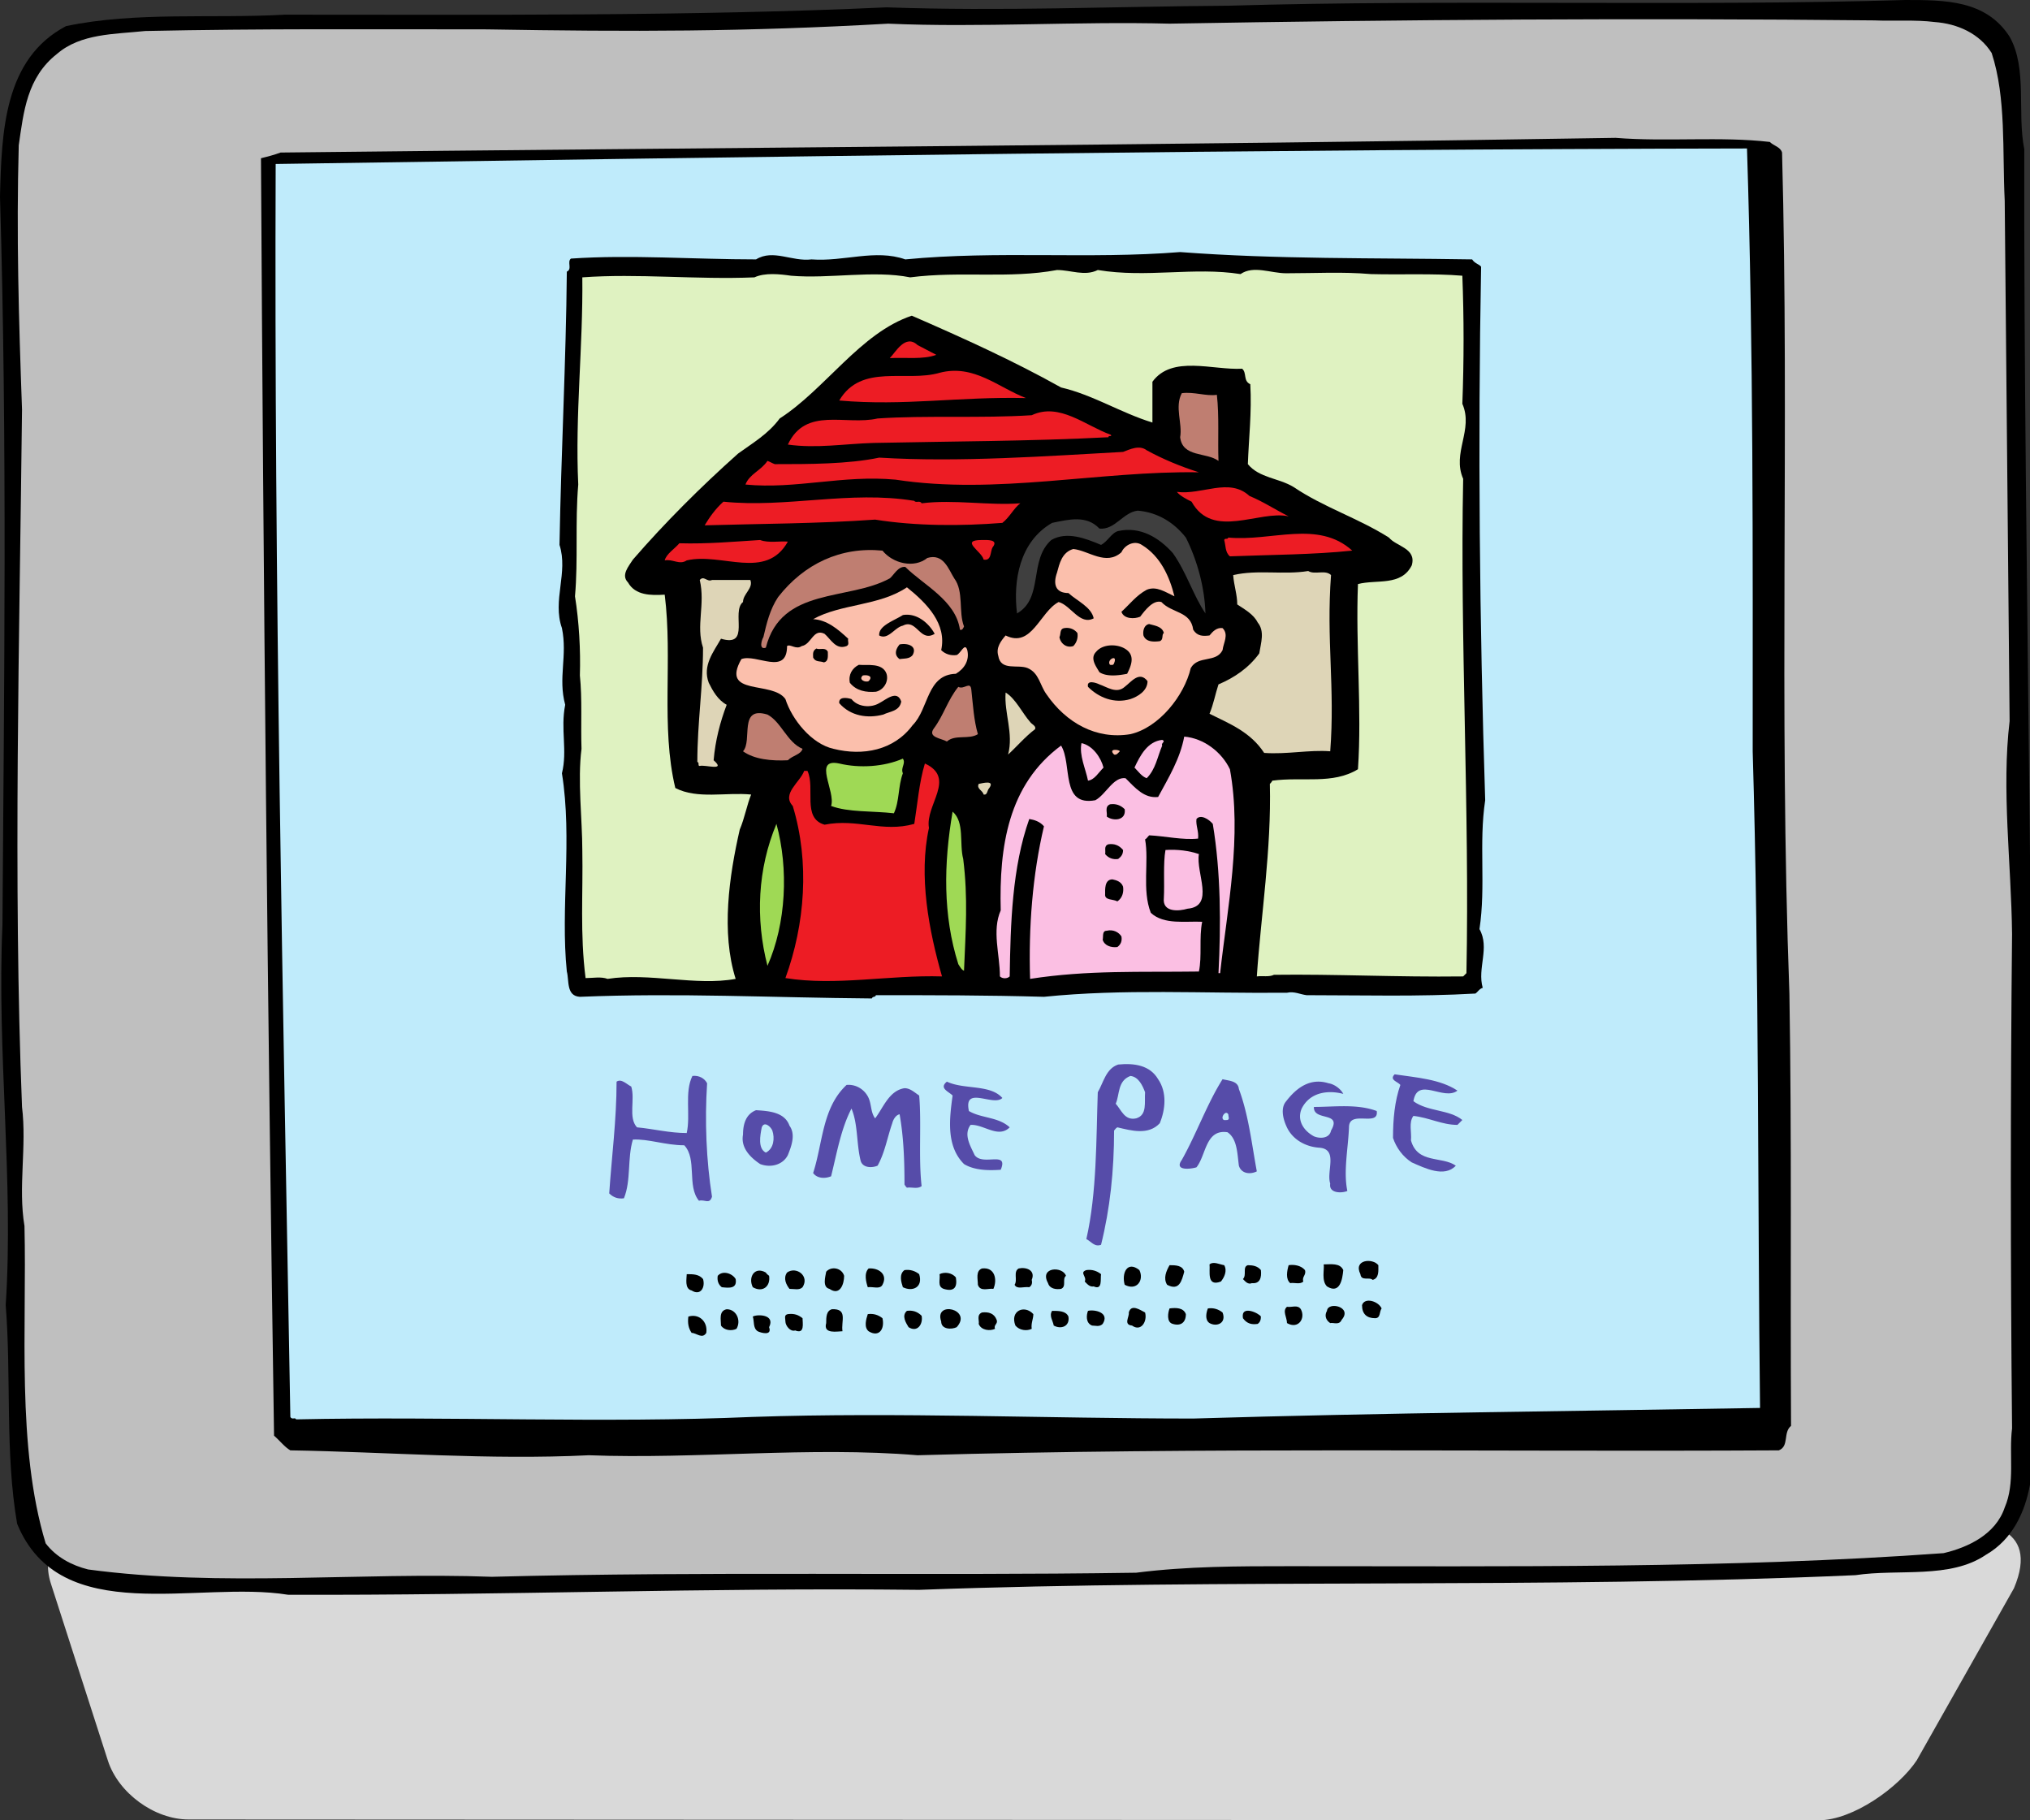 <svg xmlns="http://www.w3.org/2000/svg" width="423.129" height="379.348"><rect width="100%" height="100%" fill="#333333" stroke="none"/><defs><clipPath id="a"><path d="M10 316h412v63.352H10Zm0 0"/></clipPath><clipPath id="b"><path d="M0 0h423.129v333H0Zm0 0"/></clipPath></defs><g clip-path="url(#a)" transform="translate(0 -.004)"><path fill="#d9d9d9" d="M379.11 379.352c7.109-.016 16.667-6.836 20.413-12.493l20.254-35.843c5.664-13.332-6.925-14.098-14.035-14.082l-386.226.75c-7.114.015-11.102 5.53-8.914 12.324l11.882 36.902c2.188 6.793 9.727 12.29 16.836 12.274l339.79.168"/></g><g clip-path="url(#b)" transform="translate(0 -.004)"><path d="M418.879 7.652c3.742 6.633 1.531 15.813 3.058 23.461-.167 89.25 2.723 188.532 1.192 278.29-1.02 5.609-3.57 11.39-9.18 14.62-7.48 5.102-18.191 2.891-27.199 4.25-65.11 2.891-130.73.68-195.16 3.059-44.371-.508-87.211 1.191-131.578 1.02-18.871-3.059-47.43 7.14-56.442-14.79-2.55-14.789-1.191-30.597-2.379-45.558 1.7-26.012-1.87-52.7-.68-79.219.34-50.492 1.02-100.3-.511-151.812.34-13.598.852-28.73 13.77-35.528 14.62-3.062 30.43-1.53 45.562-2.382 40.117 0 84.996.34 125.457-1.528 24.14.848 46.75-.172 71.23-.34 46.239-1.36 96.391.168 141.098-1.191 8.332 0 16.832 0 21.762 7.648"/></g><path fill="#bfbfbf" d="M403.238 4.59c4.762.34 9.352 2.379 11.903 6.46 3.058 9.348 2.207 20.4 2.718 30.77.34 36.211.68 71.57 1.02 108.461-1.7 14.278.34 29.578.512 44.367-.34 33.32-.34 68.852 0 103.02-.68 5.441.68 11.39-1.532 16.492-1.87 5.61-7.648 8.328-12.75 9.52-44.539 3.23-91.12 2.718-136.172 2.718-10.878 0-21.417 0-32.128 1.36-45.047.683-88.739-.34-134.297.851-27.543-1.02-56.274 2.211-84.153-1.53-3.398-.849-6.629-2.552-8.84-5.438-6.12-20.23-3.91-44.883-4.417-66.133-1.364-8.156.507-16.488-.512-24.82-1.871-46.918-.508-98.598 0-145.348-.68-18.871-1.192-36.38-.68-55.078 1.02-6.973 1.7-14.114 7.988-19.043 4.934-4.25 11.903-4.078 18.364-4.758 24.308-.512 46.75-.34 71.226-.34 30.262.508 53.723.508 83.64-1.191 19.212.851 39.27-.508 58.653 0 48.79-.848 96.727-1.192 146.88-.68 3.91.172 8.667-.168 12.577.34"/><path d="M368.898 29.582c.852.848 2.211 1.02 2.551 2.207 1.531 56.95-.68 115.77 1.531 175.27.508 30.601.168 59.332.34 90.101-1.699 1.36-.34 4.25-2.55 5.098-59.84.34-119.848-.68-179.52 1.02-22.441-1.868-46.07.85-68.512 0-20.91 1.023-41.82-.68-62.218-1.02-1.188-.68-2.211-2.04-3.399-3.059-1.36-90.437-2.21-176.117-2.723-266.219 1.364-.34 2.723-.68 4.082-1.19 90.782-1.02 184.957-1.528 278.29-3.06 10.539.852 21.93-.34 32.128.852"/><path fill="#bfebfb" d="M364.14 30.941c1.36 42.668 1.188 83.13 1.188 125.63 1.36 45.73 1.02 94.179 1.531 136.847-38.59.68-78.879 1.023-118.148 2.21-30.262 0-61.54-1.358-91.8-.339-31.11 1.36-63.579-.168-95.2.512-.172-.512-.852.168-1.191-.512-1.532-86.527-3.399-173.91-3.06-261.117 102.34-1.531 205.528-3.063 306.68-3.23"/><path d="M306.852 54.059c.507.851 1.527 1.023 1.867 1.53-.68 36.72-.34 74.122.851 111.18-1.36 9.012.168 17.848-1.191 26.86 2.21 3.91-.508 8.16.68 12.238-.68.172-1.02.852-1.528 1.192-11.902.68-23.46.34-35.191.34-1.36-.169-2.55-.848-4.082-.508-17.68.168-33.996-.852-50.656.847-11.903-.34-23.293-.34-35.024-.34-.168.512-.68.172-.848.684-21.082-.172-40.289-1.191-60.859-.344-2.89-.168-2.21-3.398-2.723-5.27-1.359-13.257 1.192-27.538-1.02-41.308 1.192-4.762-.339-9.18.68-14.281-1.527-5.61.512-10.2-.68-15.98-2.038-5.778 1.36-11.56-.507-17.34.34-19.38 1.36-38.25 1.527-56.95 1.192-.507 0-2.039.852-2.718 12.41-.852 25.672.168 38.59.168 3.57-2.207 7.48.511 11.558 0 6.801.511 13.262-2.207 19.551 0 19.38-1.868 38.25 0 57.29-1.528 20.23 1.528 40.12 1.188 60.863 1.528"/><path fill="#dff2c1" d="M228.82 56.27c10.2 1.699 20.059-.68 29.75.851 2.72-1.871 6.29-.172 9.52-.172 6.289 0 11.558-.34 17.68.172 6.289.168 12.917-.172 19.039.34.34 8.84.34 17.68 0 26.687 2.378 5.442-2.207 10.204.171 15.641-.68 33.152 1.36 69.02.68 103.02l-.68.68c-13.77.171-26.69-.509-39.44-.34-1.02.511-2.38.171-3.571.34.851-12.579 3.062-26.52 2.718-40.122.172-.168.344-.336.512-.676 6.29-.851 12.582.848 17.852-2.382.847-12.41-.512-25.84 0-38.59 3.91-1.02 9.008.511 11.219-3.91 1.02-3.57-3.23-3.91-4.762-5.778-6.457-4.082-13.598-6.293-19.887-10.543-3.062-1.867-7.14-1.867-9.52-4.758.169-5.101.848-10.878.508-16.66-1.53-.68-.68-2.379-1.699-3.23-6.12.34-14.62-2.89-18.7 2.719v8.5c-6.632-2.04-12.41-5.778-19.038-7.309-10.031-5.61-20.57-10.371-31.113-14.96-10.707 3.57-18.02 15.3-27.54 21.42-2.378 3.231-5.609 5.099-8.667 7.31-7.82 6.968-15.301 14.449-21.93 22.101-.852 1.36-2.55 3.23-1.024 4.758 1.532 2.723 4.762 2.723 7.653 2.55 1.699 13.43-.852 27.54 2.21 40.29 4.59 2.383 10.54.851 15.81 1.363-.852 2.035-1.36 4.93-2.38 7.309-2.21 9.691-3.91 21.418-.851 31.109-8.328 1.531-18.02-1.36-26.692 0-1.359-.512-3.058-.168-4.59-.168-1.187-9.352-.507-17.512-.68-26.691 0-6.29-1.019-14.45-.167-21.082-.172-5.098.168-10.368-.34-15.297.168-5.274-.172-11.223-1.02-16.492.68-7.649 0-15.301.68-23.29-.68-14.449 1.02-28.898.848-43.18 11.562-.85 23.8.509 35.871 0 2.21-1.019 5.27-.679 7.648-.34 7.993.68 17.172-1.19 24.82.34 10.544-1.359 20.571.34 30.602-1.53 2.89 0 5.782 1.359 8.5 0"/><path fill="#ed1c24" d="M195.16 73.95c-2.719 1.019-6.46.51-9.691.679 1.191-1.188 3.23-5.098 5.781-2.719 1.36.68 2.55 1.36 3.91 2.04m18.7 9.01c-13.938-.339-25.329 1.7-38.93.509 4.59-7.82 13.941-3.739 20.91-5.778 7.14-1.87 12.238 3.059 18.02 5.27"/><path fill="#bf7e71" d="M253.64 82.281c.508 4.418.169 9.52.34 13.77-2.55-1.871-7.48-.68-7.992-4.93.512-2.89-1.187-6.289.34-9.18 2.55-.34 5.102.68 7.313.34"/><path fill="#ed1c24" d="M231.54 90.61c.339.511-.509 0-.509.511-16.492.848-32.64.848-48.96 1.188-5.95.171-11.9 1.191-17.852.34 3.742-7.989 12.07-3.91 18.703-5.438 10.2-.68 21.59 0 32.129-.68 5.777-2.722 11.219 2.207 16.488 4.078m18.359 7.821c-20.738-.34-42.16 4.761-63.238 1.53-11.05-1.019-20.738 2.04-31.281 1.02.851-2.21 3.23-2.89 4.59-4.93.511.169 1.02.509 1.531.68 7.14 0 15.3 0 21.762-1.359 16.66 1.02 35.187-.34 50.828-1.191 1.36-.508 3.398-1.532 4.93-.34 3.402 1.87 7.14 3.398 10.878 4.59m18.704 9.18c-6.122-1.36-15.813 4.93-20.23-3.06-1.02-.51-2.384-1.19-3.063-2.038 5.27.68 10.879-3.063 15.129.847 2.89 1.192 5.44 2.891 8.164 4.25m-76.5-2.719c6.796-.85 13.937.508 20.57 0-1.363 1.02-2.211 2.891-3.742 4.079-8.5.68-18.02.68-26.52-.68-12.07.852-23.8.852-35.531 1.191 1.02-1.699 2.21-3.398 3.91-4.93 13.09 1.36 26.352-2.378 39.781-.171.34.512 1.192-.168 1.532.512"/><path fill="#3f3f3f" d="M247.18 112.031c2.379 4.758 3.91 10.367 4.082 15.809-2.551-3.738-3.91-8.5-6.801-12.578-2.89-3.23-6.8-5.614-11.39-4.59-1.36.34-2.212 2.207-3.571 2.887-3.23-1.36-7.14-2.887-10.371-1.02-4.758 4.25-1.527 12.07-7.14 15.3-.848-6.8.511-14.96 7.312-18.87 3.398-.68 7.137-1.7 9.86 1.191 3.23.34 4.929-3.398 7.987-3.738 4.082.34 7.48 2.379 10.032 5.61"/><path fill="#ed1c24" d="M281.86 114.75c-8.16.852-16.66.852-25.5 1.191-1.02-.851-.848-2.21-1.188-3.402.168-.508.68 0 .848-.508 9.011.848 18.699-3.742 25.84 2.719m-117.641-1.871c-4.59 8.16-13.77 2.21-21.078 3.91-1.532 1.02-2.891-.34-4.59 0 .34-1.36 2.039-2.379 3.058-3.57 5.782.172 11.391-.34 16.832-.68 1.7.68 4.25.172 5.778.34m42.671 1.191c-.511.852-.171 2.89-1.87 2.551-.34-1.7-5.098-4.082-.34-4.082 1.02 0 3.57-.168 2.21 1.531"/><path fill="#fbbfac" d="M244.8 124.27c-1.87-.848-3.741-2.211-5.78-1.36-2.211 1.192-3.57 3.059-5.27 4.59.512 1.531 2.719 1.531 3.91 1.02 1.02-1.36 2.719-3.57 4.418-3.06 2.211 2.38 6.121 1.872 6.633 5.778.848 1.364 2.039 1.364 3.398 1.192.68-.848 1.532-1.7 2.72-1.532 1.358 1.364.171 3.063 0 4.59-1.36 2.723-5.099 1.024-6.63 3.742-1.36 5.782-6.629 12.41-12.578 13.77-7.14 1.191-13.434-2.383-17.512-8.332-1.359-1.867-1.53-4.418-3.91-5.438-2.039-.851-5.61.68-6.12-2.55-.509-1.7.51-3.059 1.53-4.25 5.442 2.718 7.141-4.93 11.051-6.97 2.55.68 4.418 4.93 7.309 3.4-.508-2.38-3.399-3.57-5.27-5.27-2.719 0-3.23-1.871-2.379-4.25.508-1.871 1.02-4.25 3.399-4.93 3.23.34 6.8 3.57 10.031.68.68-1.531 2.719-2.55 4.25-1.531 3.91 2.382 5.781 6.632 6.8 10.71"/><path fill="#bf7e71" d="M193.29 116.281c3.398-1.02 4.42 2.38 5.608 4.25 2.04 2.719.852 6.969 2.04 10.028-.168.34-.336.851-.848.68-.852-6.118-7.649-9.348-11.39-13.09-1.528-.169-2.38 1.703-3.231 2.382-8.668 4.758-22.61 1.7-25.84 14.45-1.527.507-.848-1.7-.508-2.211.68-2.891 1.36-5.782 3.059-8.329 5.441-6.972 13.09-10.543 21.761-9.691 2.207 2.719 6.63 3.738 9.348 1.531"/><path fill="#ded5b7" d="M277.438 119.852c-1.016 13.43.851 23.457-.168 36.718-4.418-.34-9.012.68-13.77.34-2.89-4.422-7.313-6.12-11.39-8.16.85-2.04 1.19-4.082 1.87-6.121 3.23-1.36 6.29-3.399 8.5-6.457.34-2.211 1.192-4.59-.34-6.461-.85-1.7-2.718-2.723-4.25-3.742 0-2.04-.68-3.91-.85-6.117 5.1-1.192 10.538 0 15.64-.852 1.36.852 3.57-.34 4.757.852m-121.039 1.019c.68 1.7-1.527 2.89-1.527 4.59-2.55 2.039 1.7 9.52-4.59 7.648-1.531 2.723-3.91 5.61-2.55 9.18.847 1.7 1.87 3.57 3.738 4.59-1.36 3.57-2.38 7.48-2.719 11.562 2.719 2.38-1.871.848-2.89 1.188-.508 0 0-.68-.508-.848 0-8.164 1.187-15.64 1.187-23.8-1.527-4.59.512-9.012-.68-14.11.852-1.02 1.532.508 2.551 0h7.988"/><path fill="#fbbfac" d="M196.18 135.488c.851.852 2.039 1.192 3.23 1.024.852-.34 1.7-2.723 2.211-1.024.508 2.211-.684 3.91-2.383 4.93-6.117.172-5.61 7.312-9.008 10.71-3.91 5.27-10.37 6.462-16.492 4.93-4.59-1.019-8.668-6.117-10.027-10.367-2.723-3.91-13.602-.511-9.18-8.332 3.059-1.187 9.52 3.57 9.52-2.718.68-.512 1.87.847 3.058 0 2.04-.34 2.38-3.743 4.762-2.551 1.36 1.191 2.379 3.398 4.59 2.55.68-.34.168-1.019.34-1.53-2.211-2.04-4.422-3.91-7.313-4.079 5.782-3.23 13.774-2.722 19.551-6.633 4.25 3.403 8.332 7.653 7.14 13.09"/><path d="M194.82 132.09c-3.058 1.87-3.742-3.23-6.629-1.7-1.703.34-3.062 3.06-4.93 2.04-.171-2.04 3.06-3.059 4.93-4.25 2.887-.508 5.438 1.699 6.63 3.91m47.769-.168c-.512.34 0 1.36-.852 1.7-1.36.167-2.886.167-3.398-1.192-.168-1.02.172-2.211 1.191-2.38 1.188.34 2.719.509 3.059 1.872m-18.02 0a3.141 3.141 0 0 1-.851 2.719c-1.531.507-2.719-.68-2.89-1.871.343-.68 0-1.7 1.023-1.872 1.02-.168 2.039.172 2.718 1.024m-34.34 4.59c-.68.847-1.699.68-2.718.847-1.192-.847-.852-2.039 0-3.058 1.699-.34 3.738.34 2.718 2.21m45.051-.679c1.188 1.36.34 3.227-.344 4.586-1.699.344-4.25.684-5.777-.336-.68-1.191-2.039-2.89-.68-4.25 1.532-1.871 5.27-1.703 6.801 0m-62.731 0c0 .848.169 2.04-.85 2.207-.848-.34-1.7 0-2.212-1.02 0-.68-.168-1.359.684-1.87.68.34 1.867-.34 2.379.683"/><path fill="#fbbfac" d="M232.219 138.21c-.168.509-.508.34-.848.34-.851-1.019 1.7-2.378.848-.34"/><path d="M184.79 140.418c.51 1.7-.68 3.402-2.212 3.742-2.039.172-4.078-.172-5.437-1.87-.34-1.7.507-3.06 1.87-3.74 1.7.169 4.93-.51 5.778 1.868"/><path fill="#fbbfac" d="M181.05 141.95c-.679.34-2.21-.34-1.19-1.188 1.019-.172 2.21.168 1.19 1.187"/><path d="M239.188 141.95c0 2.038-2.04 3.23-3.567 3.741-3.402 1.02-6.633-.34-8.84-2.55-.344-1.532 1.7-.852 2.38-.512 1.526.512 3.57 2.039 5.269.512 1.36-1.024 3.058-3.403 4.757-1.192"/><path fill="#bf7e71" d="M202.469 143.82c.34 3.059.511 6.29 1.36 9.18-1.868 1.191-4.759 0-6.458 1.531-1.191-.68-4.082-.851-2.723-2.722 2.04-2.72 2.891-5.95 5.102-8.668 1.188.68 2.55-1.36 2.719.68"/><path fill="#ded5b7" d="M214.71 150.45c.34.51 1.36.85 1.02 1.53-2.042 1.532-3.91 3.739-5.609 5.27 1.188-4.418-.851-8.668-.512-12.918 2.04 1.188 3.57 4.418 5.102 6.117"/><path d="M187.852 146.2c-.34 2.038-2.383 2.038-3.743 2.718-3.23.852-6.8.344-9.18-2.379-.167-1.36 1.532-1.187 2.551-.848 1.36 1.7 4.079 1.868 5.782.848 1.36-.68 3.738-2.89 4.59-.34"/><path fill="#bf7e71" d="M167.281 156.059c-.34 1.191-2.043 1.359-3.062 2.382-3.399.168-6.969-.171-9.348-1.87 2.04-2.212-1.02-9.52 5.098-7.653 2.89 1.531 4.082 5.781 7.312 7.14"/><path fill="#fbbfe3" d="M256.36 160.309c2.55 13.941-.508 28.73-2.04 42.5h-.34c.508-10.028.508-20.91-1.19-31.11-.852-1.02-2.552-2.039-3.4-1.02-.171 1.36.508 2.551.34 4.083-3.23.34-6.8-.512-10.199-.68-.343.336-.511.68-.851.848.851 4.59-.68 10.539 1.191 15.3 2.719 2.551 7.309 1.7 10.707 1.872-.68 3.398 0 7.136-.68 10.367-12.238.172-23.117-.34-35.187 1.531-.34-10.71.508-21.762 2.89-31.79-.851-1.019-2.042-1.358-3.062-1.53-3.57 10.03-3.91 21.757-4.078 32.808-.512.512-1.531.512-2.04 0 0-4.59-1.702-9.52.169-13.77-.34-13.257 1.531-26.179 12.582-34.34 2.379 3.911-.172 12.75 7.137 11.392 2.21-1.188 3.742-4.93 6.293-4.59 2.039 2.039 3.91 4.25 6.796 3.91 2.211-4.078 4.59-7.988 5.442-12.578 4.082.34 7.82 3.226 9.52 6.797"/><path fill="#fbbfe3" d="M242.25 155.379c-1.02 2.383-1.36 4.93-3.23 6.8-1.02-.34-1.7-1.359-2.551-2.21 1.191-2.551 2.719-5.438 5.781-5.778.852.34-.34.676 0 1.188m-12.238 4.59c-1.024 1.02-1.871 2.55-3.23 2.722-.512-2.55-1.872-5.273-1.36-7.824 2.379.512 4.078 3.063 4.59 5.102"/><path fill="#fbbfac" d="M233.41 156.57c-.34.34-.68.848-1.191.68-1.36-1.36 1.191-1.02 1.191-.68"/><path fill="#9fd955" d="M188.191 161.16c-1.02 2.719-.68 5.781-1.87 8.328-4.423-.508-9.52-.168-13.09-1.527 1.019-3.063-3.91-10.031 1.699-8.844 4.25 1.024 9.351.684 13.261-1.015.68 1.015-.511 1.867 0 3.058"/><path fill="#ed1c24" d="M193.629 172.55c-2.207 10.032 0 21.419 2.723 30.938-11.051-.34-22.102 2.043-32.641.344 4.078-11.223 5.098-24.14 1.527-35.871-2.379-2.55 1.532-4.93 2.383-7.313h.68c1.699 3.57-1.192 9.864 3.57 11.22 6.8-1.356 12.07 1.702 18.7-.169.679-4.25 1.019-8.668 2.21-12.582 6.63 3.063 0 8.672.848 13.434"/><path fill="#ded5b7" d="M206.21 164.219c-.51.511-.339 1.531-1.19 1.363-.168-.852-1.532-1.191-1.02-2.215.852-.168 3.398-.847 2.21.852"/><path d="M234.43 168.64c.34 2.38-2.38 2.551-3.743 1.528.172-.848-.507-2.04.684-2.55 1.188-.169 2.207.171 3.059 1.023"/><path fill="#9fd955" d="M200.77 179.012c1.02 8.156.511 14.957.167 23.289-.507-.172-.847-.852-1.187-1.363-3.23-10.2-3.063-20.907-1.191-31.79 2.55 2.211 1.363 6.633 2.21 9.864m-40.8 22.269c-2.547-9.863-2.04-20.23 1.87-29.582 2.552 9.352 2.04 20.738-1.87 29.582"/><path d="M234.09 177.14c0 .848-.34 1.36-1.02 1.872-1.02.168-2.039-.172-2.718-1.024.168-.68-.34-1.699.68-2.039 1.187-.168 2.206.168 3.058 1.192"/><path fill="#fbbfe3" d="M249.898 177.988c-.68 3.91 3.403 10.88-2.378 11.39-1.7.513-5.27.852-4.93-2.21.172-2.887-.168-7.309.34-10.027 2.55-.172 4.93.168 6.968.847"/><path d="M234.09 184.79c.172 1.19-.168 2.378-1.192 3.062-.847-.512-2.718-.172-2.546-1.532 0-.851-.172-3.058 1.527-3.058.851.168 1.871.508 2.21 1.527m-.339 10.371c.172 1.02-.172 1.7-.852 2.207-1.359.172-2.718-.336-3.058-1.527.172-.68-.168-1.871.847-1.871 1.364-.34 2.551.34 3.063 1.191"/><path fill="#564ca9" d="M241.398 224.91c1.872 2.719 1.532 6.29.34 9.18-2.379 2.55-5.949 1.527-8.84.847-.34.172-.507.512-.68.68 0 8.332-.847 16.32-2.718 23.801-1.36.512-2.04-.68-3.063-1.188 2.211-9.69 2.043-20.91 2.383-30.601 1.192-2.04 1.7-4.93 4.25-5.777 3.399-.34 6.63.168 8.328 3.058m62.392 2.38c-2.892 2.21-8.33-3.06-9.18 2.21 3.062 2.21 7.48 1.7 10.199 3.91l-1.02 1.02c-3.23 0-5.95-1.532-9.18-1.871-1.02 1.359-.34 3.402-.507 5.101 1.359 4.93 6.457 3.23 9.347 5.27-2.379 2.55-6.46.507-9.18-.68-1.87-1.191-3.23-3.063-3.91-5.102 0-3.91.34-7.648 1.532-11.046-.512-.684-2.383-1.02-1.192-2.211 4.59.68 9.52 1.02 13.09 3.398m-156.399-1.527c-.511 7.82-.171 16.148 1.02 23.629-.512 1.699-1.531.507-2.719.847-2.55-3.058-.34-8.668-3.062-11.558-3.91 0-7.48-1.36-10.707-1.192-1.192 3.91-.344 8.5-1.871 12.242-1.192.168-2.211-.171-3.063-1.02.512-7.651 1.532-15.3 1.532-23.292 1.02-.68 2.039.512 3.058 1.02.852 2.722-.68 6.46 1.192 8.5 3.57.343 6.8 1.19 10.37 1.19.848-3.737-.511-8.5 1.188-11.898 1.363-.171 2.55.508 3.063 1.532"/><path fill="#bfebfb" d="M238.68 227.629c-.168 2.039.507 4.762-1.871 5.441-2.38.512-3.059-1.703-4.25-3.058.851-1.871.34-4.762 3.062-5.782 1.7.168 2.55 2.04 3.059 3.399"/><path fill="#564ca9" d="M258.23 226.95c2.04 5.44 2.72 11.73 3.739 17.167-1.36.684-3.23.512-3.739-1.187-.34-2.551-.34-5.61-2.378-6.97-4.59-.679-4.422 4.759-6.461 7.31-1.02.34-4.762.847-3.063-1.532 3.063-5.437 5.274-11.726 8.5-16.828 1.36.34 3.23.34 3.402 2.04m-49.3 1.87c-1.871 1.868-8.16-2.718-6.97 2.72 2.552 1.53 6.118 1.19 8.5 3.398-2.382 2.382-5.44-.676-8.16-.508-1.53 2.039 0 4.422.848 6.289 1.704 2.383 7.141-1.02 5.442 3.062-2.38.168-5.442.168-7.653-1.191-3.738-3.738-3.058-9.352-2.378-14.281-.848-.848-2.887-1.528-1.188-2.891 3.566 1.7 9.008.512 11.559 3.402m71.058-.851c-3.23-.852-6.968-.34-8.668 3.062-1.02 2.38.34 4.586 2.551 5.778 1.188.511 3.23.511 3.566-1.192 2.383-4.078-3.738-1.867-3.566-4.93 4.25 0 9.008-.675 13.09.852.508 3.399-5.781-.34-5.781 3.399-.172 4.421-1.192 9.18-.34 13.261-1.192.512-3.91.512-3.57-1.531-.848-2.55 1.699-7.137-2.211-7.48-2.887-.168-5.778-1.7-6.97-4.586-.679-1.532-1.19-3.743 0-5.102 2.212-2.89 5.098-4.93 8.84-3.738 1.192.168 2.551 1.187 3.06 2.207m-99.11.511c.851 1.532.512 3.23 1.531 4.59 1.7-2.21 2.89-5.78 6.121-6.289 1.188 0 2.04.848 3.059 1.528.512 5.609-.168 13.09.512 18.87-.852.68-2.043.173-3.063.34a2.318 2.318 0 0 1-.508-.68c0-4.929-.172-9.859-1.02-14.62-.85.172-1.363 1.191-1.53 1.87-1.02 2.891-1.532 6.122-3.06 8.84-1.19.509-3.23.509-3.57-1.19-.851-3.571-.511-7.477-1.87-10.708-2.211 4.25-3.06 9.348-4.25 14.11-1.192.507-2.891.507-3.743-.68 2.043-6.293 1.871-13.602 6.973-18.36 1.867-.171 3.57.848 4.418 2.38m-16.32 6.121c1.363 1.867.34 4.418-.34 6.117-1.02 2.043-3.57 2.719-5.778 1.87-2.043-1.359-4.082-3.401-3.57-6.12 0-2.04.508-4.25 2.719-5.102 2.55.172 5.95.344 6.969 3.235"/><path fill="#bfebfb" d="M256.02 232.219c0 .511.34 1.02-.168 1.191-.512 0-.852.172-1.024-.34-.168-.511.684-1.703 1.192-.851m-95.032 3.398c.512 1.531.34 3.742-1.36 4.594-1.698-.852-1.187-3.57-.847-5.274.508-1.355 1.867-.167 2.207.68"/><path d="M287.3 263.668c0 1.191.169 2.723-1.19 3.062-.68-.68-2.38.34-2.551-1.19-1.528-3.06 2.55-3.4 3.742-1.872m-32.129 0c.68 1.191 0 2.55-.684 3.402-3.058 1.188-2.207-2.21-2.379-3.57.852-.68 2.04 0 3.063.168m16.828 1.02c.34 1.023-.68 1.363-.34 2.382-.68.68-1.87.168-2.723.34-1.015-.851-.68-2.55-.335-3.742 1.02-.168 2.546 0 3.398 1.02m7.988 0c-.168 1.87-.68 5.101-3.398 3.402-1.192-1.192-.512-3.57-.68-4.59 1.527 0 3.399-.34 4.078 1.188m-33.148.339c-.512 1.871-1.02 4.082-3.57 2.723-.848-1.36-.168-2.89.511-4.082 1.188 0 2.719 0 3.059 1.36m15.98-.34c.168 1.53-.172 2.89-1.87 2.722-.848.34-1.36-.34-1.872-.851.852-.848-.168-2.551 1.024-2.891 1.02 0 2.039.172 2.718 1.02m-25.332 0c1.024 2.042-.508 4.421-3.058 3.062-.68-2.383.507-5.102 3.058-3.063m-61.538 1.192c0 1.7-.848 4.25-3.06 2.723-1.53-.344-.85-2.551-.68-3.575 1.02-1.187 3.231-.847 3.74.852m7.991 1.871c-.511 1.02-2.043.34-3.062.508-.34-1.02-.848-2.89.172-3.906 2.039-.172 4.078 1.187 2.89 3.398m23.118.852c-1.02-.172-2.72.675-3.23-.852 0-1.191-.509-2.89.85-3.398 2.72-.344 3.231 2.378 2.38 4.25m7.991-1.872c.169.68 0 1.188-.51 1.528-1.188-.168-2.552.512-3.06-.508.68-1.02-.34-2.723.848-3.398 1.531-.344 3.57.336 2.723 2.378m-47.77 1.528c-.68.68-1.703.344-2.722.344-.68-.852-1.36-2.211-.508-3.403 1.87-1.36 4.758.68 3.23 3.059m24.309-2.718c.851 2.718-1.36 3.737-3.399 2.718-.34-1.02-.851-2.719.34-3.57 1.188-.168 2.207.171 3.059.851m30.598.34c-.848.68.171 2.21-1.016 2.723-1.024.168-2.383 0-2.723-1.192-1.87-3.402 3.063-3.57 3.739-1.531m7.312-.339c-.172 1.019.34 3.397-1.531 2.55-.848.168-1.36-.512-1.867-1.02.507-1.02-1.192-1.87.336-2.382 1.19-.168 2.21.171 3.062.851m-69.191.34c.34 2.21-1.36 3.57-3.399 2.379-1.02-2.04.34-4.418 2.719-3.059.172.34.512.512.68.68m-6.969.68c.34 2.043-1.36 1.87-2.89 1.699-.68-.508-1.02-1.36-.848-2.38 1.02-1.19 3.058-.51 3.738.68m45.898-.339c.34 2.039-.34 3.058-2.55 2.383-1.36-.512-.676-1.872-.848-3.063 1.02-.512 2.55-.34 3.398.68m-52.698.34c.51 1.699-.509 3.57-2.38 2.378-1.531-.335-1.02-2.546-1.02-3.398 1.36 0 2.551 0 3.4 1.02m141.44 6.121c-.511.68-.171 2.039-1.359 2.039-1.7 0-2.723-.852-2.723-2.719.512-1.7 3.403-.852 4.082.68m-8.332 2.379c-.507 1.191-1.699.511-2.378.68-1.02-.68-1.192-1.7-.68-2.552.168-2.039 5.441-.847 3.058 1.872m-8.5-2.207c1.024 1.867-.507 4.25-2.89 2.886 0-1.187-1.02-2.55 0-3.398 1.023.168 2.21-.512 2.89.512m-32.468.675c.507 1.871-.852 4.082-2.72 2.723-1.87-.172-.51-1.871-.679-2.723.508-1.867 2.38-.507 3.399 0m8.5.34c0 1.703-1.02 2.551-2.72 2.043-1.358-.34-1.023-2.383-.679-3.23 1.36-.172 2.89-.172 3.399 1.187m7.648-.34c.852 2.211-1.187 3.063-2.719 2.211-1.02-.68-.68-2.21-.34-3.058 1.192-.172 2.211.172 3.06.847m-101.317 3.403c-1.024.508-2.551.34-3.23-.68 0-1.191-.512-3.063 1.187-3.398 2.043 0 3.062 2.378 2.043 4.078m22.098.508c-1.02 0-4.079.68-3.4-1.7 0-1.187 0-2.55 1.188-2.886 3.403-.172 1.872 2.546 2.211 4.585m23.801-.847c-1.02.512-3.23.512-3.23-1.192-1.532-4.418 6.629-2.546 3.23 1.192m15.98-2.723c0 1.024-.511 1.871-.34 3.063-1.019.508-2.55.34-3.402-.68-1.187-3.063 1.872-4.422 3.743-2.383m14.449 2.043c-.68.68-1.531.34-2.211.34-1.36-.512-1.191-2.21-.848-3.063 1.36-.335 4.59.34 3.059 2.723m-37.738-1.7c.34 1.7-.852 3.567-2.723 2.38-.508-.852-1.527-2.38-.34-3.402 1.191-.168 2.211.171 3.063 1.023m30.598.168c.34 2.039-1.528 2.723-3.06 1.871-.171-1.02-1.019-2.04-.34-3.063 1.36 0 2.887 0 3.4 1.192m40.12 0c0 .68-.172 1.191-.68 1.531-1.19.168-2.21 0-3.062-1.191-.508-2.89 3.402-1.02 3.742-.34m-55.082.68c.34.851-.68 1.02-.34 1.87-1.02.508-2.886.34-3.398-1.019.172-.68-.512-1.87.68-2.383 1.36-.168 2.55.172 3.058 1.532m-47.429 1.531c.68 1.87-1.7 1.187-2.38.848-1.019-.68-.679-2.04-1.019-3.06.852-.51 4.762-.51 3.399 2.212m6.972-1.871c0 1.02.508 3.398-1.531 2.55-1.02.34-2.04-1.019-2.04-1.87 0-.68-.339-1.36.509-1.532 1.36-.168 2.21.172 3.062.852m16.66 0c.508 2.21-.68 4.082-2.89 2.719-1.02-.848-.512-2.547-.172-3.57 1.191-.169 2.21.171 3.062.85m-36.722 3.059c-.848 1.364-2.04 0-3.059 0-.68-1.02-.851-2.039-.68-3.398 2.211-.68 4.079 1.02 3.739 3.398"/></svg>

